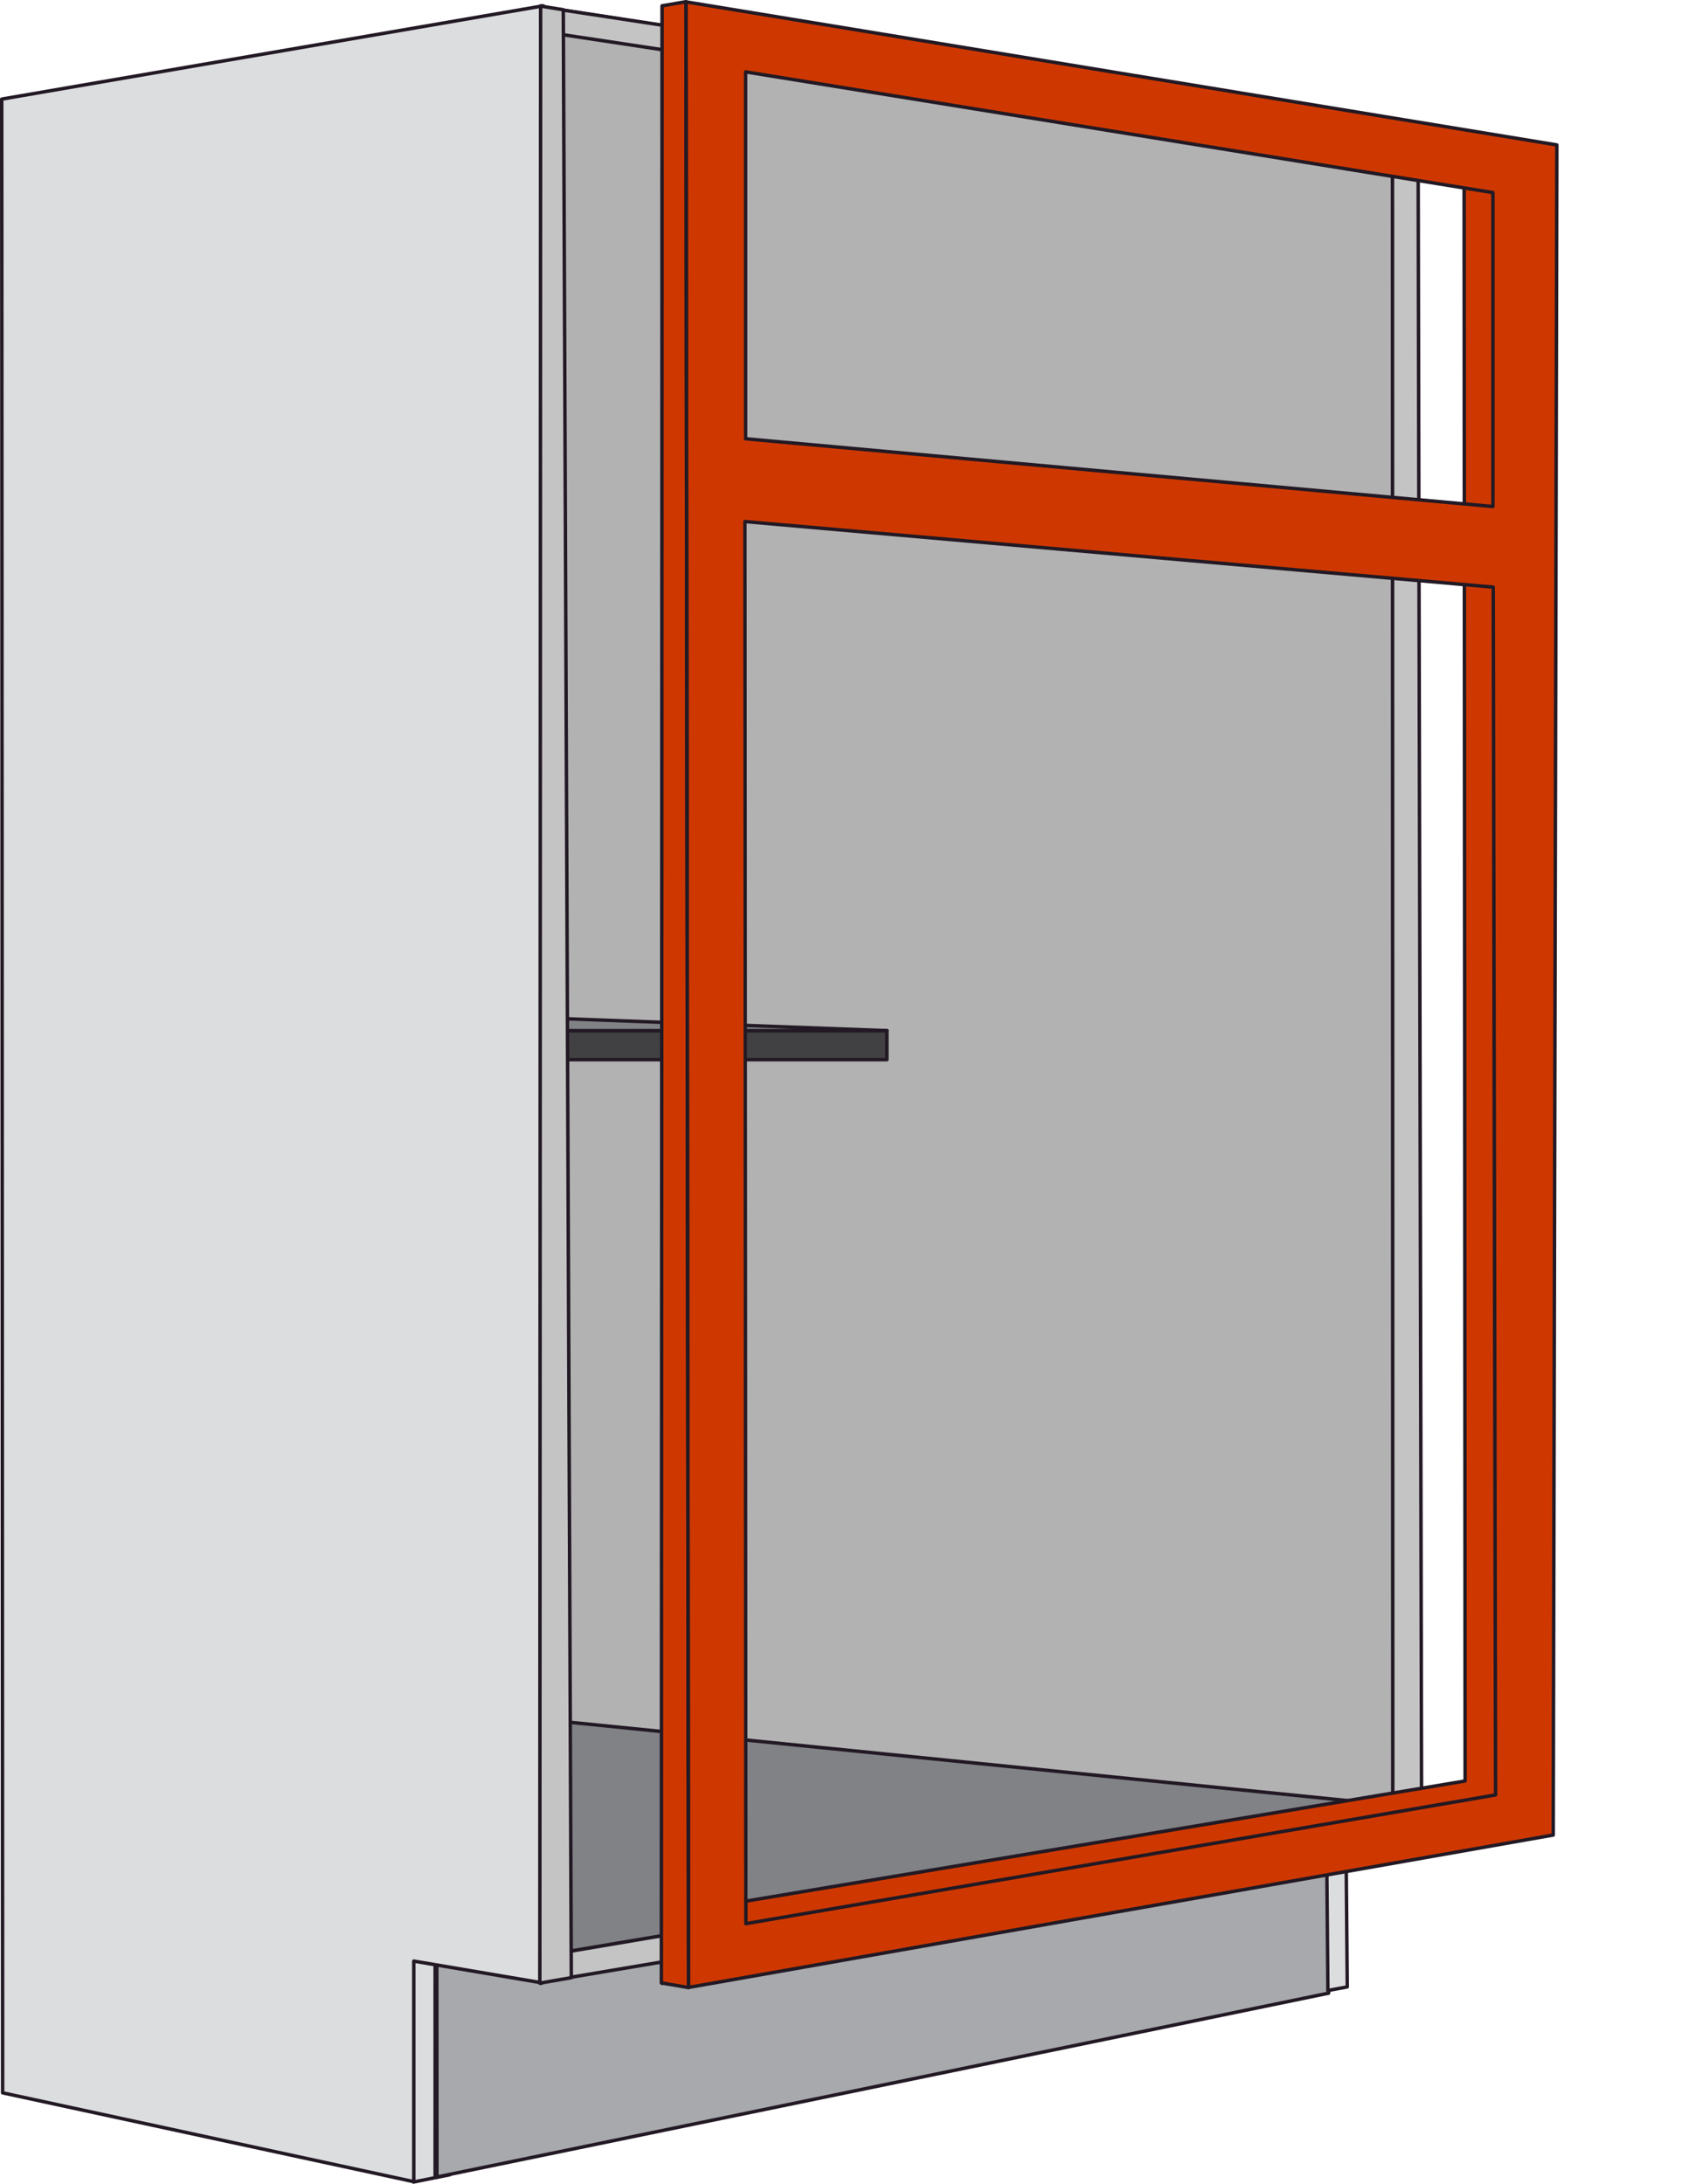 <?xml version="1.0" encoding="UTF-8"?>
<svg xmlns="http://www.w3.org/2000/svg" width="243.039" height="315.574" viewBox="0 0 243.039 315.574">
  <defs fill="#000000">
    <style>.a{fill:#b2b2b2;}.a,.c,.d,.e,.f,.g,.h,.i,.j,.k,.l,.o,.p{stroke:#221924;stroke-linecap:round;stroke-width:0.5px;}.a,.c,.e,.f,.g,.h,.i,.j,.l,.o,.p{stroke-linejoin:round;}.b,.j,.l{fill:#dcddde;}.c{fill:#a7a9ac;}.c,.d,.i,.j{stroke-miterlimit:10;}.d,.k,.p{fill:none;}.e{fill:#808285;}.f{fill:#414042;}.g{fill:#58595b;}.h,.i{fill:#c4c4c4;}.m{fill:#61230a;}.n,.o{fill:#ce3800;}</style>
  </defs>
  <g transform="translate(-608.75 -257.729)">
    <path class="a" d="M-8201.664-10328.483l-9.816-3.492-11.039,2.051-99.705-13.354-.058-248.158,120.662,18.813Z" transform="translate(9011.906 10850.558)" fill="#000000"></path>
    <path class="b" d="M37.6,193.4l-3.5.7.175-31.7,3.328.526Z" transform="translate(634.437 378.763)" fill="#000000"></path>
    <path class="c" d="M166.873,177.026l-129.1,26.62v-32.5L166.873,149Z" transform="translate(633.852 368.691)" fill="#000000"></path>
    <path class="d" d="M46.2,164.6" transform="translate(643.467 380.416)" fill="#000000"></path>
    <path class="e" d="M166.3,154.458,41.747,175.324v-33.41Z" transform="translate(648.112 364.539)" fill="#000000"></path>
    <path class="d" d="M46.9,165.9" transform="translate(643.989 381.393)" fill="#000000"></path>
    <path class="f" d="M89.054,89.691H42.31v-4.2H89.054Z" transform="translate(647.843 321.15)" fill="#000000"></path>
    <path class="e" d="M42.1,85.961H88.612L42.1,84.236Z" transform="translate(648.287 320.686)" fill="#000000"></path>
    <path class="g" d="M58.2,109.3c0,.7-.526,1.4-1.051,1.4S56.1,110,56.1,109.3s.526-1.4,1.051-1.4S58.2,108.6,58.2,109.3Z" transform="translate(650.85 338.199)" fill="#000000"></path>
    <path class="g" d="M58.2,65.4c0,.7-.526,1.4-1.051,1.4S56.1,66.1,56.1,65.4s.526-1.4,1.051-1.4S58.2,64.7,58.2,65.4Z" transform="translate(650.85 305.449)" fill="#000000"></path>
    <path class="g" d="M58.2,99.012c0,.7-.526,1.4-1.051,1.4s-1.051-.7-1.051-1.4.526-1.4,1.051-1.4C57.677,97.437,58.2,98.137,58.2,99.012Z" transform="translate(650.85 330.503)" fill="#000000"></path>
    <path class="g" d="M58.2,75.5c0,.7-.526,1.4-1.051,1.4S56.1,76.2,56.1,75.5s.526-1.4,1.051-1.4S58.2,74.8,58.2,75.5Z" transform="translate(650.85 312.983)" fill="#000000"></path>
    <path class="h" d="M-8324.93-10568.4h3.708l.5,239.935-4.163.674Z" transform="translate(9134.884 10848.355)" fill="#000000"></path>
    <path class="i" d="M161.422,186.092,34.1,207.528v-3.772l127.322-21.545Z" transform="translate(653.097 336.574)" fill="#000000"></path>
    <path class="j" d="M111.078,173.641l-2.8.526-.175-20.141,2.8-.526Z" transform="translate(692.344 371.169)" fill="#000000"></path>
    <path class="k" d="M.206.066.244,31.173" transform="translate(671.631 541.107)" fill="#000000"></path>
    <path class="k" d="M.206.066.244,31.173" transform="translate(671.631 541.107)" fill="#000000"></path>
    <path class="k" d="M-2.5,35.159l5.242-1.053" transform="translate(670.992 537.849)" fill="#000000"></path>
    <line class="d" y2="285.734" transform="translate(686.874 258.581)" fill="#000000"></line>
    <path class="l" d="M-8412-10578.565l78.251-13.479-.137,285.663-18.574-3.149v31.87l-59.41-12.835Z" transform="translate(9020.999 10850.614)" fill="#000000"></path>
    <path class="h" d="M-8272.36-9416.459l124.436,18.951v3.4l-124.436-18.788Z" transform="translate(8961.897 9675.556)" fill="#000000"></path>
    <path class="m" d="M44.647,286.446l4.377-1.114L47.955,1.194,44.692.881Z" transform="translate(642.18 257.875)" fill="#000000"></path>
    <path class="h" d="M-8325.631-10592l3.278.531,1.158,284.341-4.551.79Z" transform="translate(9012.496 10850.607)" fill="#000000"></path>
    <g transform="translate(704.26 257.979)">
      <path class="d" d="M46.2,164.6" transform="translate(-43.222 122.437)" fill="#000000"></path>
      <path class="d" d="M46.9,165.9" transform="translate(-42.696 123.414)" fill="#000000"></path>
      <path class="l" d="M-8324.93-10568.4h3.708l-.614,242.948-3.064.729Z" transform="translate(8448.711 10590.377)" fill="#000000"></path>
      <path class="j" d="M161.422,186.092,34.1,207.528v-3.772l127.322-21.545Z" transform="translate(-33.326 78.596)" fill="#000000"></path>
      <line class="d" y2="285.734" transform="translate(0.175 0.603)" fill="#000000"></line>
      <path class="d" d="M118.4,152.3" transform="translate(29.129 113.193)" fill="#000000"></path>
      <path class="d" d="M75.4,22.7" transform="translate(69.157 16.788)" fill="#000000"></path>
      <path class="n" d="M44.5,286.019l3.892.881L48.048.1,44.677.807Z" transform="translate(-44.5 -0.029)" fill="#000000"></path>
      <path class="o" d="M-8312.25-10311.062l108.435-19.769.492-231.754-5.141-2.266.146,231.9-103.929,17.362Z" transform="translate(8324.51 10590.032)" fill="#000000"></path>
      <path class="o" d="M.388,286.89h0L0,0,125.845,20.672l-.522,244.2Zm8.138-211.8L8.66,277.678l108.332-18.6-.337-174.514Zm.1-64.969V63.128L116.61,72.917V27.559L8.628,10.117Z" transform="translate(3.6 0.019)" fill="#000000"></path>
      <path class="p" d="M-8325.632-10592.112l3.444-.587.364,286.929-3.926-.671Z" transform="translate(8325.802 10592.699)" fill="#000000"></path>
    </g>
  </g>
</svg>
